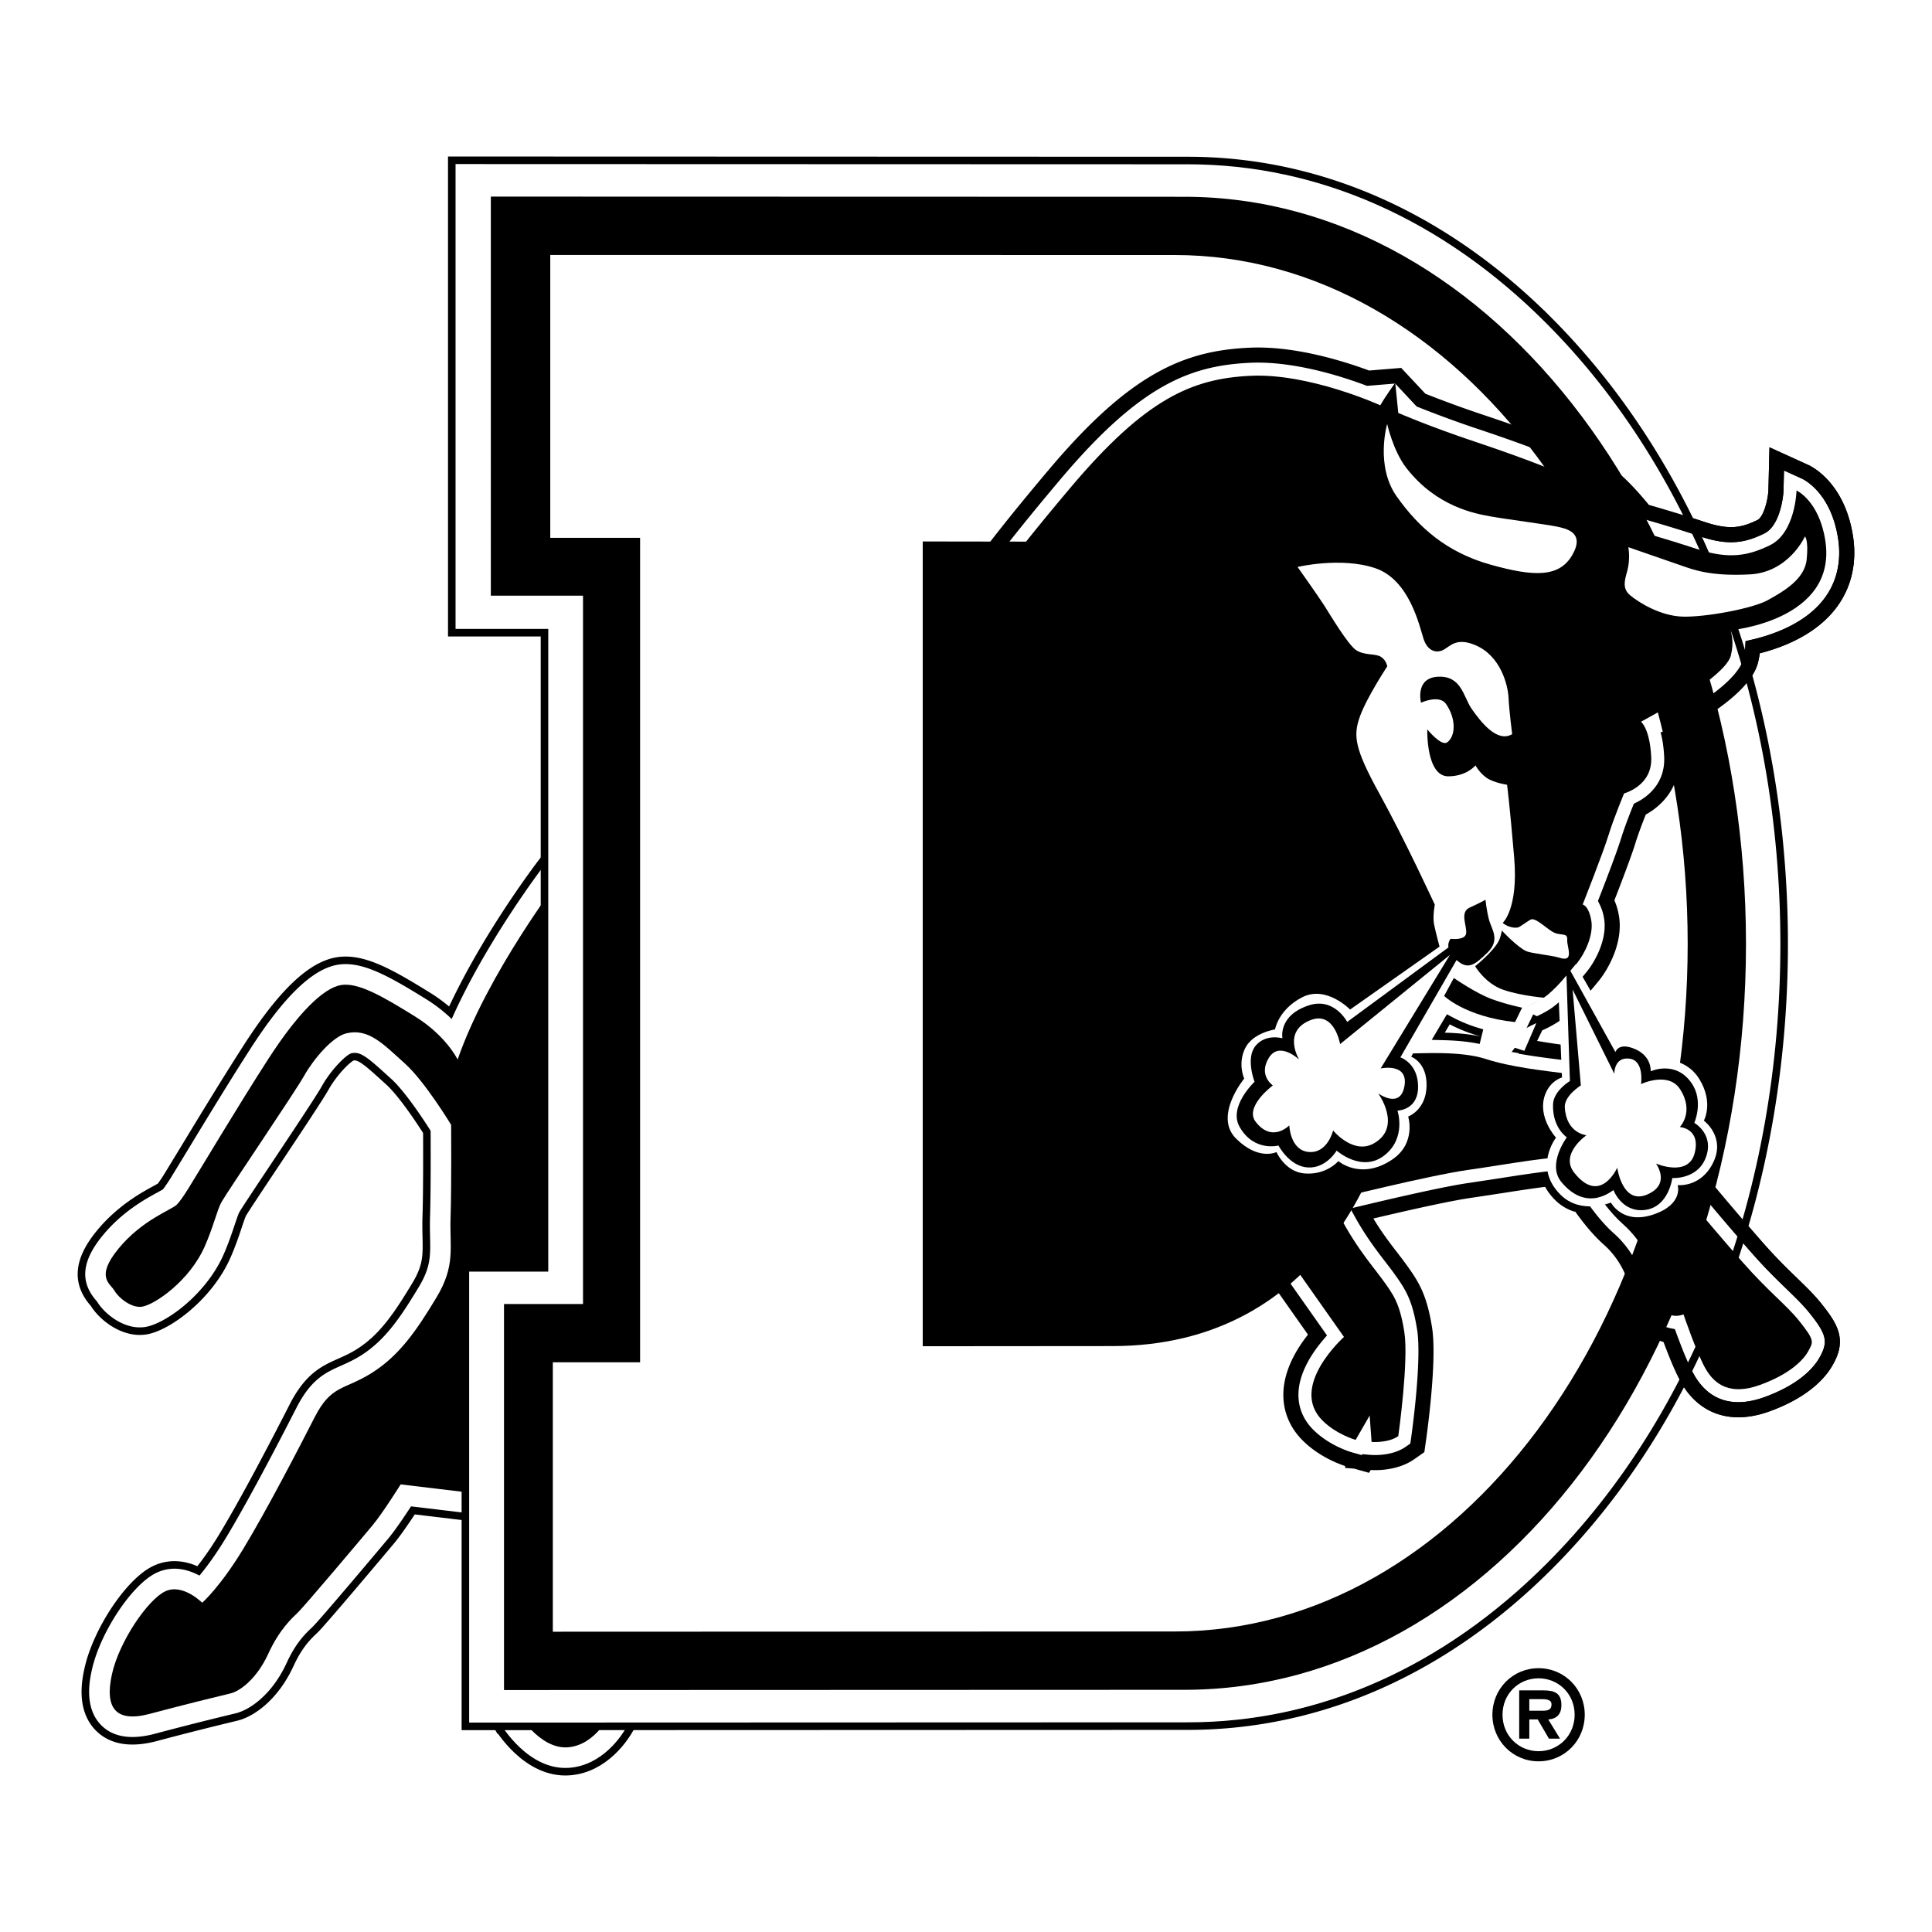 <svg xmlns="http://www.w3.org/2000/svg" width="2500" height="2500" viewBox="0 0 192.756 192.756"><path fill-rule="evenodd" clip-rule="evenodd" fill="#fff" d="M0 0h192.756v192.756H0V0z"/><path d="M51.576 170.754s2.198 3.779 5.065 3.576c2.868-.205 4.351-3.539 4.351-3.539l-9.416-.037z" fill-rule="evenodd" clip-rule="evenodd" fill="#9a5c1e"/><path d="M49.805 171.785c.291.498 2.957 4.877 6.982 4.59 3.231-.232 5.339-3.096 6.075-4.75l1.276-2.873L61 168.74l-9.416-.037-3.578-.014 1.799 3.096z" fill="none" stroke="#000" stroke-width="1.506" stroke-miterlimit="2.613"/><path d="M49.805 171.785c.291.498 2.957 4.877 6.982 4.59 3.231-.232 5.339-3.096 6.075-4.75l1.276-2.873L61 168.74l-9.416-.037-3.578-.014 1.799 3.096z" fill-rule="evenodd" clip-rule="evenodd" fill="#fff"/><path d="M51.576 170.754s2.198 3.779 5.065 3.576c2.868-.205 4.351-3.539 4.351-3.539l-9.416-.037z" fill-rule="evenodd" clip-rule="evenodd"/><path d="M54.297 86.335c-.267.349-5.798 7.619-9.23 15.329a15.647 15.647 0 0 0-2.611-2.016c-3.759-2.322-6.404-3.811-8.811-3.386-2.474.437-5.291 3.151-8.612 8.298-2.156 3.342-4.676 7.498-6.344 10.248l-1.432 2.35c-.358.604-.796 1.256-1.008 1.512-.119.07-.333.188-.516.287-1.235.674-3.535 1.928-5.49 4.311-2.078 2.531-2.288 4.588-.662 6.469l.101.119c.733 1.219 2.701 2.828 4.748 2.545 2.041-.283 6.125-3.242 7.878-7.236.489-1.115.827-2.127 1.099-2.939.165-.492.369-1.105.472-1.285.252-.445 1.886-2.898 3.328-5.062 2.563-3.85 4.417-6.645 4.927-7.553.906-1.611 2.386-3.072 2.908-3.238.836-.191 1.447.236 3.411 2.025l.581.527c1.28 1.152 3.061 3.799 3.93 5.178.008 1.586.023 6.102-.059 8.559-.025.75-.01 1.424.003 2.02.042 1.891.067 3.033-1.13 5.016-1.763 2.918-3.307 5.273-5.766 6.824-.737.463-1.354.736-1.95 1.002-1.551.688-3.017 1.338-4.487 4.217-2.889 5.656-5.318 10.137-7.023 12.957-1.058 1.75-1.986 2.984-2.652 3.783-1.125-.604-2.668-1.043-4.282-.283-2.438 1.148-5.635 5.959-6.456 9.713-.206.941-.833 3.809 1.011 5.57 1.19 1.137 2.977 1.398 5.31.773a332.166 332.166 0 0 1 7.994-2.021c1.457-.346 3.677-1.881 5.138-5.07.904-1.973 1.867-2.893 2.442-3.441l.109-.104c.831-.799 7.511-8.76 7.576-8.838.689-.828 1.625-2.223 2.265-3.205l6.859.82 2.292.275V130.08h7.81v-2.049l.004-40.446v-6.049l-3.675 4.799z" fill="none" stroke="#000" stroke-width="1.506" stroke-miterlimit="2.613"/><path d="M54.297 86.336c-.267.349-5.798 7.618-9.23 15.328a15.647 15.647 0 0 0-2.611-2.016c-3.759-2.322-6.404-3.811-8.811-3.386-2.474.437-5.291 3.151-8.612 8.298-2.156 3.342-4.676 7.498-6.344 10.248l-1.432 2.35c-.358.604-.796 1.256-1.008 1.512-.118.07-.333.188-.516.287-1.235.674-3.535 1.928-5.49 4.311-2.078 2.531-2.288 4.588-.662 6.469l.101.119c.733 1.219 2.701 2.828 4.748 2.545 2.041-.283 6.125-3.242 7.878-7.236.489-1.115.827-2.127 1.099-2.939.165-.492.369-1.105.472-1.285.252-.445 1.886-2.898 3.328-5.062 2.563-3.85 4.417-6.645 4.927-7.553.906-1.611 2.386-3.072 2.908-3.238.836-.191 1.447.236 3.411 2.025l.581.527c1.28 1.152 3.061 3.799 3.93 5.178.008 1.586.023 6.102-.059 8.559-.025.75-.01 1.424.003 2.02.042 1.891.067 3.033-1.13 5.016-1.763 2.918-3.307 5.273-5.765 6.824-.737.463-1.354.736-1.951 1.002-1.551.688-3.017 1.338-4.487 4.217-2.889 5.656-5.318 10.137-7.023 12.957-1.058 1.75-1.986 2.984-2.652 3.783-1.125-.604-2.668-1.043-4.282-.283-2.438 1.148-5.635 5.959-6.456 9.713-.206.941-.833 3.809 1.011 5.57 1.19 1.137 2.977 1.398 5.311.773a333.732 333.732 0 0 1 7.993-2.021c1.457-.346 3.677-1.881 5.138-5.07.904-1.973 1.867-2.893 2.442-3.441l.11-.104c.831-.799 7.51-8.76 7.576-8.838.689-.828 1.625-2.221 2.265-3.205l6.859.82 2.292.275V130.08h7.81v-2.049l.004-40.446v-6.049l-3.676 4.8z" fill-rule="evenodd" clip-rule="evenodd" fill="#fff"/><path d="M55.923 87.583s-7.285 9.519-10.265 18.128c0 0-1.148-2.385-4.278-4.316-3.13-1.934-5.638-3.42-7.379-3.113-1.741.309-4.258 2.76-7.247 7.393s-6.75 10.953-7.76 12.57c0 0-.847 1.434-1.359 1.945-.512.514-3.453 1.51-5.809 4.381-2.355 2.869-.817 3.482-.408 4.199.41.719 1.688 1.744 2.731 1.602 1.239-.174 4.753-2.545 6.284-6.033.867-1.973 1.244-3.672 1.667-4.414.648-1.139 7.327-10.965 8.249-12.604.922-1.641 2.823-3.906 4.224-4.23 2.194-.51 3.608 1.023 5.832 3.025 1.996 1.795 4.604 6.111 4.604 6.111s.046 6.141-.056 9.215c-.103 3.076.522 4.811-1.421 8.029s-3.661 5.754-6.427 7.498c-2.766 1.742-4.048 1.172-5.706 4.418-1.657 3.244-4.739 9.189-7.094 13.086-2.356 3.895-4.134 5.432-4.134 5.432s-1.939-1.959-3.681-1.139-4.61 5.014-5.327 8.295c-.717 3.279.312 4.857 3.792 3.926 3.48-.93 7.111-1.814 8.05-2.037.94-.223 2.62-1.469 3.747-3.928 1.126-2.461 2.365-3.564 2.996-4.172.631-.605 6.396-7.439 7.42-8.67s2.806-4.082 2.806-4.082l8.135.975V128.03h7.811l.003-40.447z" fill-rule="evenodd" clip-rule="evenodd"/><path d="M178.785 128.072c-.967-.934-2.062-1.992-3.434-3.549-3.26-3.705-11.041-12.896-12.924-16.084-1.105-1.873-3.168-3.016-6.131-3.393l-.639-.08c-1.881-.234-4.721-.59-6.805-1.266-.15-.049-.311-.084-.467-.127.77.184 1.613.338 2.549.439l1.434.154.631-1.299.314-.648a11.005 11.005 0 0 0 1.805-.951c1.244-.816 2.695-2.514 3.818-3.898.883-1.09 2.262-3.562 1.834-5.925a5.593 5.593 0 0 0-.52-1.593c.641-1.644 1.781-4.61 2.188-5.929.324-1.055.834-2.37 1.164-3.191 1.516-.754 3.32-2.412 3.184-5.279-.051-1.058-.195-1.908-.387-2.59a114.48 114.48 0 0 0 2.635-1.505c2.305-1.389 5.152-3.465 5.639-5.472.121-.498.18-.93.203-1.314 2.172-.493 5.594-1.651 7.646-4.283 1.443-1.848 1.998-4.158 1.607-6.682-.762-4.915-3.711-6.389-4.045-6.541l-2.82-1.283-.076 3.099c-.029.931-.451 3.161-1.506 3.672-1.775.859-3.164 1.133-5.836.243-2.17-.724-4.629-1.44-5.775-1.768-.885-1.102-2.762-3.3-4.287-4.146-2.859-1.584-8.088-3.461-11.971-4.758a112.072 112.072 0 0 1-6.039-2.208l-2.277-2.431-3.002.246c-2.643-.988-7.457-2.492-11.809-2.29-6.213.289-11.389 2.328-19.461 11.894-7.439 8.816-8.795 11.311-8.926 11.565l-.223.439v.493l-.002 68.567v2.049h2.049l14.604-.002c5.191 0 9.744-1.535 13.57-4.562l5.146 7.305c-1.131 1.328-2.588 3.477-2.648 5.822-.043 1.586.555 3.035 1.727 4.193 1.717 1.699 3.928 2.357 4.176 2.426l.223.062.004.064.316.025.988.279.107-.186.332.029c.396.033 2.457.146 4.012-.941l.729-.512.125-.883.016-.107c.109-.793 1.076-7.834.58-10.92-.508-3.17-1.254-4.312-2.523-6.057-.254-.35-.504-.672-.768-1.016-.846-1.096-1.924-2.496-2.977-4.393 3.123-.748 8.375-1.969 10.873-2.32l3.025-.459c1.959-.307 4.803-.75 5.967-.779.27.35.666.93.975 1.387 1.018 1.494 2.283 3.355 3.801 4.701 1.998 1.771 2.607 3.881 2.748 4.484.01.055.035.24.053.379.154 1.166.443 3.336 2.125 4.367.285.176.66.34 1.113.428.5 1.369 1.264 3.328 1.891 4.389 1.664 2.818 4.461 3.686 7.877 2.443 3.875-1.41 5.369-3.328 5.918-4.344l.061-.113c1.076-1.971.416-3.15-1.234-5.197-.66-.812-1.407-1.533-2.27-2.369m0 0c-.967-.934-2.062-1.992-3.434-3.549-3.26-3.705-11.041-12.896-12.924-16.084-1.105-1.873-3.168-3.016-6.131-3.393l-.639-.08c-1.881-.234-4.721-.59-6.805-1.266-.15-.049-.311-.084-.467-.127.77.184 1.613.338 2.549.439l1.434.154.631-1.299.314-.648a11.005 11.005 0 0 0 1.805-.951c1.244-.816 2.695-2.514 3.818-3.898.883-1.09 2.262-3.562 1.834-5.925a5.593 5.593 0 0 0-.52-1.593c.641-1.644 1.781-4.61 2.188-5.929.324-1.055.834-2.37 1.164-3.191 1.516-.754 3.32-2.412 3.184-5.279-.051-1.058-.195-1.908-.387-2.59a114.48 114.48 0 0 0 2.635-1.505c2.305-1.389 5.152-3.465 5.639-5.472.121-.498.18-.93.203-1.314 2.172-.493 5.594-1.651 7.646-4.283 1.443-1.848 1.998-4.158 1.607-6.682-.762-4.915-3.711-6.389-4.045-6.541l-2.82-1.283-.076 3.099c-.029.931-.451 3.161-1.506 3.672-1.775.859-3.164 1.133-5.836.243-2.17-.724-4.629-1.44-5.775-1.768-.885-1.102-2.762-3.3-4.287-4.146-2.859-1.584-8.088-3.461-11.971-4.758a112.072 112.072 0 0 1-6.039-2.208l-2.277-2.431-3.002.246c-2.643-.988-7.457-2.492-11.809-2.29-6.213.289-11.389 2.328-19.461 11.894-7.439 8.816-8.795 11.311-8.926 11.565l-.223.439v.493l-.002 68.567v2.049h2.049l14.604-.002c5.191 0 9.744-1.535 13.57-4.562l5.146 7.305c-1.131 1.328-2.588 3.477-2.648 5.822-.043 1.586.555 3.035 1.727 4.193 1.717 1.699 3.928 2.357 4.176 2.426l.223.062.004.064.316.025.988.279.107-.186.332.029c.396.033 2.457.146 4.012-.941l.729-.512.125-.883.016-.107c.109-.793 1.076-7.834.58-10.92-.508-3.17-1.254-4.312-2.523-6.057-.254-.35-.504-.672-.768-1.016-.846-1.096-1.924-2.496-2.977-4.393 3.123-.748 8.375-1.969 10.873-2.32l3.025-.459c1.959-.307 4.803-.75 5.967-.779.27.35.666.93.975 1.387 1.018 1.494 2.283 3.355 3.801 4.701 1.998 1.771 2.607 3.881 2.748 4.484.01.055.035.24.053.379.154 1.166.443 3.336 2.125 4.367.285.176.66.34 1.113.428.5 1.369 1.264 3.328 1.891 4.389 1.664 2.818 4.461 3.686 7.877 2.443 3.875-1.41 5.369-3.328 5.918-4.344l.061-.113c1.076-1.971.416-3.15-1.234-5.197-.66-.812-1.407-1.533-2.27-2.369m-34.639-25.043l.494-.832c.801.426 1.844.867 3.146 1.225-1.182-.256-2.454-.36-3.64-.393zm10.102-70.803c-10.35-10.359-22.709-15.835-35.74-15.835l-71.828-.023h-1.229V62.748H54.7v64.123h-7.892v44.992h1.23l70.484-.025c13.061 0 25.438-5.479 35.791-15.842 14.818-14.83 23.316-37.361 23.316-61.815 0-24.503-8.522-47.084-23.381-61.955z" fill="none" stroke="#000" stroke-width="1.506" stroke-miterlimit="2.613"/><path d="M154.248 32.226c-10.35-10.359-22.709-15.835-35.74-15.835l-71.828-.023h-1.229V62.748H54.7v64.123h-7.892v44.992h1.23l70.484-.025c13.061 0 25.438-5.479 35.791-15.842 14.818-14.83 23.316-37.361 23.316-61.815 0-24.502-8.522-47.084-23.381-61.955z" fill-rule="evenodd" clip-rule="evenodd" fill="#fff"/><path d="M50.285 168.617v-38.516h7.883V59.433h-9.197V19.615l69.205.018c30.926 0 56.021 33.463 56.021 74.546 0 41.083-25.082 74.413-56.008 74.413l-67.904.025z" fill-rule="evenodd" clip-rule="evenodd"/><path d="M55.156 162.797v-26.879h8.706V53.656H54.9V25.437l62.291.006c28.258 0 51.189 30.859 51.189 68.732s-22.918 68.599-51.178 68.599l-62.046.023zm55.838-28.498c20.357 0 30.107-17.975 30.107-40.125s-9.77-40.124-30.129-40.124l-18.911-.028v80.292l18.933-.015z" fill-rule="evenodd" clip-rule="evenodd" fill="#fff"/><path d="M178.785 128.072c-.967-.934-2.062-1.992-3.434-3.549-3.26-3.705-11.041-12.896-12.924-16.084-1.105-1.873-3.168-3.016-6.131-3.393l-.639-.08c-.941-.119-2.121-.266-3.326-.467l.037-.332.631-1.299.314-.648a11.005 11.005 0 0 0 1.805-.951c1.244-.816 2.695-2.514 3.818-3.898.883-1.09 2.262-3.562 1.834-5.925a5.593 5.593 0 0 0-.52-1.593c.641-1.644 1.781-4.61 2.188-5.929.324-1.055.834-2.37 1.164-3.191 1.516-.754 3.32-2.412 3.184-5.279-.051-1.058-.195-1.908-.387-2.59a114.48 114.48 0 0 0 2.635-1.505c2.305-1.389 5.152-3.465 5.639-5.472.121-.498.18-.93.203-1.314 2.172-.493 5.594-1.651 7.646-4.283 1.443-1.848 1.998-4.158 1.607-6.682-.762-4.915-3.711-6.389-4.045-6.541l-2.82-1.283-.076 3.099c-.029.931-.451 3.161-1.506 3.672-1.775.859-3.164 1.133-5.836.243-2.17-.724-4.629-1.44-5.775-1.768-.885-1.102-2.762-3.3-4.287-4.146-2.859-1.584-8.088-3.461-11.971-4.758a112.072 112.072 0 0 1-6.039-2.208l-2.277-2.431-3.002.246c-2.643-.988-7.457-2.492-11.809-2.29-6.213.289-11.389 2.328-19.461 11.894-7.439 8.816-8.795 11.311-8.926 11.565l-.223.439v.493l-.002 68.566v2.049h2.049l14.604-.002c5.191 0 9.744-1.535 13.57-4.562l5.146 7.305c-1.131 1.328-2.588 3.477-2.648 5.822-.043 1.586.555 3.035 1.727 4.193 1.717 1.699 3.928 2.357 4.176 2.426l.223.062.004.064.316.025.988.279.107-.186.332.029c.396.033 2.457.146 4.012-.941l.729-.512.125-.883.016-.107c.109-.793 1.076-7.834.58-10.92-.508-3.17-1.254-4.312-2.523-6.057-.254-.35-.504-.672-.768-1.016-.846-1.096-1.924-2.496-2.977-4.393 3.123-.748 8.375-1.969 10.873-2.32l3.025-.459c1.959-.307 4.803-.75 5.967-.779.27.35.666.93.975 1.387 1.018 1.494 2.283 3.355 3.801 4.701 1.998 1.771 2.607 3.881 2.748 4.484.01.055.035.24.053.379.154 1.166.443 3.336 2.125 4.367.285.176.66.34 1.113.428.5 1.369 1.264 3.328 1.891 4.389 1.664 2.818 4.461 3.686 7.877 2.443 3.875-1.41 5.369-3.328 5.918-4.344l.061-.113c1.076-1.971.416-3.15-1.234-5.197-.66-.812-1.407-1.533-2.27-2.369m0 0c-.967-.934-2.062-1.992-3.434-3.549-3.26-3.705-11.041-12.896-12.924-16.084-1.105-1.873-3.168-3.016-6.131-3.393l-.639-.08c-.941-.119-2.121-.266-3.326-.467l.037-.332.631-1.299.314-.648a11.005 11.005 0 0 0 1.805-.951c1.244-.816 2.695-2.514 3.818-3.898.883-1.09 2.262-3.562 1.834-5.925a5.593 5.593 0 0 0-.52-1.593c.641-1.644 1.781-4.61 2.188-5.929.324-1.055.834-2.37 1.164-3.191 1.516-.754 3.32-2.412 3.184-5.279-.051-1.058-.195-1.908-.387-2.59a114.48 114.48 0 0 0 2.635-1.505c2.305-1.389 5.152-3.465 5.639-5.472.121-.498.18-.93.203-1.314 2.172-.493 5.594-1.651 7.646-4.283 1.443-1.848 1.998-4.158 1.607-6.682-.762-4.915-3.711-6.389-4.045-6.541l-2.82-1.283-.076 3.099c-.029.931-.451 3.161-1.506 3.672-1.775.859-3.164 1.133-5.836.243-2.17-.724-4.629-1.44-5.775-1.768-.885-1.102-2.762-3.3-4.287-4.146-2.859-1.584-8.088-3.461-11.971-4.758a112.072 112.072 0 0 1-6.039-2.208l-2.277-2.431-3.002.246c-2.643-.988-7.457-2.492-11.809-2.29-6.213.289-11.389 2.328-19.461 11.894-7.439 8.816-8.795 11.311-8.926 11.565l-.223.439v.493l-.002 68.566v2.049h2.049l14.604-.002c5.191 0 9.744-1.535 13.57-4.562l5.146 7.305c-1.131 1.328-2.588 3.477-2.648 5.822-.043 1.586.555 3.035 1.727 4.193 1.717 1.699 3.928 2.357 4.176 2.426l.223.062.004.064.316.025.988.279.107-.186.332.029c.396.033 2.457.146 4.012-.941l.729-.512.125-.883.016-.107c.109-.793 1.076-7.834.58-10.92-.508-3.17-1.254-4.312-2.523-6.057-.254-.35-.504-.672-.768-1.016-.846-1.096-1.924-2.496-2.977-4.393 3.123-.748 8.375-1.969 10.873-2.32l3.025-.459c1.959-.307 4.803-.75 5.967-.779.27.35.666.93.975 1.387 1.018 1.494 2.283 3.355 3.801 4.701 1.998 1.771 2.607 3.881 2.748 4.484.01.055.035.24.053.379.154 1.166.443 3.336 2.125 4.367.285.176.66.34 1.113.428.5 1.369 1.264 3.328 1.891 4.389 1.664 2.818 4.461 3.686 7.877 2.443 3.875-1.41 5.369-3.328 5.918-4.344l.061-.113c1.076-1.971.416-3.15-1.234-5.197-.66-.812-1.407-1.533-2.27-2.369m0 0c-.967-.934-2.062-1.992-3.434-3.549-3.26-3.705-11.041-12.896-12.924-16.084-1.105-1.873-3.168-3.016-6.131-3.393l-.639-.08c-.941-.119-2.121-.266-3.326-.467l.037-.332.631-1.299.314-.648a11.005 11.005 0 0 0 1.805-.951c1.244-.816 2.695-2.514 3.818-3.898.883-1.09 2.262-3.562 1.834-5.925a5.593 5.593 0 0 0-.52-1.593c.641-1.644 1.781-4.61 2.188-5.929.324-1.055.834-2.37 1.164-3.191 1.516-.754 3.32-2.412 3.184-5.279-.051-1.058-.195-1.908-.387-2.59a114.48 114.48 0 0 0 2.635-1.505c2.305-1.389 5.152-3.465 5.639-5.472.121-.498.18-.93.203-1.314 2.172-.493 5.594-1.651 7.646-4.283 1.443-1.848 1.998-4.158 1.607-6.682-.762-4.915-3.711-6.389-4.045-6.541l-2.82-1.283-.076 3.099c-.029.931-.451 3.161-1.506 3.672-1.775.859-3.164 1.133-5.836.243-2.17-.724-4.629-1.44-5.775-1.768-.885-1.102-2.762-3.3-4.287-4.146-2.859-1.584-8.088-3.461-11.971-4.758a112.072 112.072 0 0 1-6.039-2.208l-2.277-2.431-3.002.246c-2.643-.988-7.457-2.492-11.809-2.29-6.213.289-11.389 2.328-19.461 11.894-7.439 8.816-8.795 11.311-8.926 11.565l-.223.439v.493l-.002 68.566v2.049h2.049l14.604-.002c5.191 0 9.744-1.535 13.57-4.562l5.146 7.305c-1.131 1.328-2.588 3.477-2.648 5.822-.043 1.586.555 3.035 1.727 4.193 1.717 1.699 3.928 2.357 4.176 2.426l.223.062.004.064.316.025.988.279.107-.186.332.029c.396.033 2.457.146 4.012-.941l.729-.512.125-.883.016-.107c.109-.793 1.076-7.834.58-10.92-.508-3.17-1.254-4.312-2.523-6.057-.254-.35-.504-.672-.768-1.016-.846-1.096-1.924-2.496-2.977-4.393 3.123-.748 8.375-1.969 10.873-2.32l3.025-.459c1.959-.307 4.803-.75 5.967-.779.27.35.666.93.975 1.387 1.018 1.494 2.283 3.355 3.801 4.701 1.998 1.771 2.607 3.881 2.748 4.484.01.055.035.24.053.379.154 1.166.443 3.336 2.125 4.367.285.176.66.34 1.113.428.5 1.369 1.264 3.328 1.891 4.389 1.664 2.818 4.461 3.686 7.877 2.443 3.875-1.41 5.369-3.328 5.918-4.344l.061-.113c1.076-1.971.416-3.15-1.234-5.197-.66-.812-1.407-1.533-2.27-2.369m0 0c-.967-.934-2.062-1.992-3.434-3.549-3.26-3.705-11.041-12.896-12.924-16.084-1.105-1.873-3.168-3.016-6.131-3.393l-.639-.08c-.941-.119-2.277-.344-3.482-.547l.193-.252.631-1.299.314-.648a11.005 11.005 0 0 0 1.805-.951c1.244-.816 2.695-2.514 3.818-3.898.883-1.09 2.262-3.562 1.834-5.925a5.593 5.593 0 0 0-.52-1.593c.641-1.644 1.781-4.61 2.188-5.929.324-1.055.834-2.37 1.164-3.191 1.516-.754 3.32-2.412 3.184-5.279-.051-1.058-.195-1.908-.387-2.59a114.48 114.48 0 0 0 2.635-1.505c2.305-1.389 5.152-3.465 5.639-5.472.121-.498.18-.93.203-1.314 2.172-.493 5.594-1.651 7.646-4.283 1.443-1.848 1.998-4.158 1.607-6.682-.762-4.915-3.711-6.389-4.045-6.541l-2.82-1.283-.076 3.099c-.029.931-.451 3.161-1.506 3.672-1.775.859-3.164 1.133-5.836.243-2.17-.724-4.629-1.44-5.775-1.768-.885-1.102-2.762-3.3-4.287-4.146-2.859-1.584-8.088-3.461-11.971-4.758a112.072 112.072 0 0 1-6.039-2.208l-2.277-2.431-3.002.246c-2.643-.988-7.457-2.492-11.809-2.29-6.213.289-11.389 2.328-19.461 11.894-7.439 8.816-8.795 11.311-8.926 11.565l-.223.439v.493l-.002 68.566v2.049h2.049l14.604-.002c5.191 0 9.744-1.535 13.57-4.562l5.146 7.305c-1.131 1.328-2.588 3.477-2.648 5.822-.043 1.586.555 3.035 1.727 4.193 1.717 1.699 3.928 2.357 4.176 2.426l.223.062.004.064.316.025.988.279.107-.186.332.029c.396.033 2.457.146 4.012-.941l.729-.512.125-.883.016-.107c.109-.793 1.076-7.834.58-10.92-.508-3.17-1.254-4.312-2.523-6.057-.254-.35-.504-.672-.768-1.016-.846-1.096-1.924-2.496-2.977-4.393 3.123-.748 8.375-1.969 10.873-2.32l3.025-.459c1.959-.307 4.803-.75 5.967-.779.27.35.666.93.975 1.387 1.018 1.494 2.283 3.355 3.801 4.701 1.998 1.771 2.607 3.881 2.748 4.484.01.055.035.24.053.379.154 1.166.443 3.336 2.125 4.367.285.176.66.34 1.113.428.5 1.369 1.264 3.328 1.891 4.389 1.664 2.818 4.461 3.686 7.877 2.443 3.875-1.41 5.369-3.328 5.918-4.344l.061-.113c1.076-1.971.416-3.15-1.234-5.197-.66-.812-1.407-1.533-2.27-2.369m-34.639-25.043l.494-.832c.801.426 1.844.867 3.146 1.225-1.182-.256-2.454-.36-3.64-.393z" fill="none" stroke="#000" stroke-width="1.506" stroke-miterlimit="2.613"/><path d="M178.785 128.072c-.967-.934-2.062-1.992-3.434-3.549-3.26-3.705-11.041-12.896-12.922-16.084-1.107-1.873-3.17-3.016-6.133-3.393l-.639-.08c-1.881-.234-4.721-.59-6.805-1.266-.15-.049-.311-.084-.467-.127.77.184 1.613.338 2.549.439l1.434.154.631-1.299.314-.648a11.005 11.005 0 0 0 1.805-.951c1.244-.816 2.695-2.514 3.818-3.898.883-1.09 2.262-3.562 1.834-5.925a5.593 5.593 0 0 0-.52-1.593c.641-1.644 1.781-4.609 2.188-5.928.324-1.056.834-2.37 1.164-3.192 1.516-.754 3.32-2.412 3.184-5.279-.051-1.058-.195-1.908-.387-2.59.938-.523 2.029-1.14 2.635-1.505 2.305-1.389 5.152-3.465 5.639-5.472.121-.498.18-.93.203-1.314 2.174-.493 5.594-1.651 7.646-4.283 1.443-1.848 1.998-4.158 1.607-6.682-.762-4.915-3.711-6.389-4.045-6.541l-2.82-1.283-.076 3.099c-.029.931-.451 3.161-1.506 3.672-1.775.859-3.164 1.133-5.836.243-2.17-.724-4.629-1.44-5.775-1.768-.885-1.101-2.762-3.3-4.287-4.146-2.859-1.584-8.088-3.461-11.971-4.758a112.072 112.072 0 0 1-6.039-2.208l-2.277-2.431-3 .246c-2.645-.988-7.459-2.492-11.811-2.289-6.213.289-11.389 2.328-19.461 11.894-7.439 8.816-8.795 11.311-8.926 11.565l-.223.439v.493l-.002 68.566v2.049h2.049l14.604-.002c5.191 0 9.744-1.535 13.57-4.562l5.146 7.305c-1.131 1.328-2.588 3.477-2.648 5.822-.043 1.586.555 3.035 1.727 4.193 1.717 1.699 3.928 2.357 4.176 2.426l.223.062.004.064.316.025.988.279.107-.186.332.029c.396.033 2.457.146 4.012-.941l.729-.512.125-.883.016-.107c.109-.793 1.076-7.834.58-10.92-.508-3.17-1.254-4.312-2.523-6.057-.254-.35-.504-.672-.768-1.016-.846-1.096-1.924-2.496-2.977-4.393 3.123-.748 8.375-1.969 10.873-2.32l3.025-.459c1.961-.305 4.803-.75 5.967-.779.27.35.666.93.977 1.387 1.016 1.494 2.281 3.355 3.799 4.701 1.998 1.771 2.607 3.881 2.748 4.484.01.055.035.24.053.379.156 1.166.443 3.336 2.125 4.367.285.176.66.34 1.113.428.5 1.369 1.264 3.328 1.891 4.389 1.664 2.818 4.461 3.686 7.877 2.443 3.875-1.41 5.369-3.328 5.918-4.344l.061-.113c1.076-1.971.416-3.15-1.234-5.197-.66-.812-1.407-1.533-2.27-2.369zm0 0c-.967-.934-2.062-1.992-3.434-3.549-3.26-3.705-11.041-12.896-12.922-16.084-1.107-1.873-3.17-3.016-6.133-3.393l-.639-.08c-1.881-.234-4.721-.59-6.805-1.266-.15-.049-.311-.084-.467-.127.77.184 1.613.338 2.549.439l1.434.154.631-1.299.314-.648a11.005 11.005 0 0 0 1.805-.951c1.244-.816 2.695-2.514 3.818-3.898.883-1.09 2.262-3.562 1.834-5.925a5.593 5.593 0 0 0-.52-1.593c.641-1.644 1.781-4.609 2.188-5.928.324-1.056.834-2.37 1.164-3.192 1.516-.754 3.32-2.412 3.184-5.279-.051-1.058-.195-1.908-.387-2.59.938-.523 2.029-1.14 2.635-1.505 2.305-1.389 5.152-3.465 5.639-5.472.121-.498.18-.93.203-1.314 2.174-.493 5.594-1.651 7.646-4.283 1.443-1.848 1.998-4.158 1.607-6.682-.762-4.915-3.711-6.389-4.045-6.541l-2.82-1.283-.076 3.099c-.029.931-.451 3.161-1.506 3.672-1.775.859-3.164 1.133-5.836.243-2.17-.724-4.629-1.44-5.775-1.768-.885-1.101-2.762-3.3-4.287-4.146-2.859-1.584-8.088-3.461-11.971-4.758a112.072 112.072 0 0 1-6.039-2.208l-2.277-2.431-3 .246c-2.645-.988-7.459-2.492-11.811-2.289-6.213.289-11.389 2.328-19.461 11.894-7.439 8.816-8.795 11.311-8.926 11.565l-.223.439v.493l-.002 68.566v2.049h2.049l14.604-.002c5.191 0 9.744-1.535 13.57-4.562l5.146 7.305c-1.131 1.328-2.588 3.477-2.648 5.822-.043 1.586.555 3.035 1.727 4.193 1.717 1.699 3.928 2.357 4.176 2.426l.223.062.004.064.316.025.988.279.107-.186.332.029c.396.033 2.457.146 4.012-.941l.729-.512.125-.883.016-.107c.109-.793 1.076-7.834.58-10.92-.508-3.17-1.254-4.312-2.523-6.057-.254-.35-.504-.672-.768-1.016-.846-1.096-1.924-2.496-2.977-4.393 3.123-.748 8.375-1.969 10.873-2.32l3.025-.459c1.961-.305 4.803-.75 5.967-.779.27.35.666.93.977 1.387 1.016 1.494 2.281 3.355 3.799 4.701 1.998 1.771 2.607 3.881 2.748 4.484.01.055.035.24.053.379.156 1.166.443 3.336 2.125 4.367.285.176.66.34 1.113.428.5 1.369 1.264 3.328 1.891 4.389 1.664 2.818 4.461 3.686 7.877 2.443 3.875-1.41 5.369-3.328 5.918-4.344l.061-.113c1.076-1.971.416-3.15-1.234-5.197-.66-.812-1.407-1.533-2.27-2.369zm0 0c-.967-.934-2.062-1.992-3.434-3.549-3.26-3.705-11.041-12.896-12.922-16.084-1.107-1.873-3.17-3.016-6.133-3.393l-.639-.08c-1.881-.234-4.721-.59-6.805-1.266-.15-.049-.311-.084-.467-.127.77.184 1.613.338 2.549.439l1.434.154.631-1.299.314-.648a11.005 11.005 0 0 0 1.805-.951c1.244-.816 2.695-2.514 3.818-3.898.883-1.09 2.262-3.562 1.834-5.925a5.593 5.593 0 0 0-.52-1.593c.641-1.644 1.781-4.609 2.188-5.928.324-1.056.834-2.37 1.164-3.192 1.516-.754 3.32-2.412 3.184-5.279-.051-1.058-.195-1.908-.387-2.59.938-.523 2.029-1.14 2.635-1.505 2.305-1.389 5.152-3.465 5.639-5.472.121-.498.18-.93.203-1.314 2.174-.493 5.594-1.651 7.646-4.283 1.443-1.848 1.998-4.158 1.607-6.682-.762-4.915-3.711-6.389-4.045-6.541l-2.82-1.283-.076 3.099c-.029.931-.451 3.161-1.506 3.672-1.775.859-3.164 1.133-5.836.243-2.17-.724-4.629-1.44-5.775-1.768-.885-1.101-2.762-3.3-4.287-4.146-2.859-1.584-8.088-3.461-11.971-4.758a112.072 112.072 0 0 1-6.039-2.208l-2.277-2.431-3 .246c-2.645-.988-7.459-2.492-11.811-2.289-6.213.289-11.389 2.328-19.461 11.894-7.439 8.816-8.795 11.311-8.926 11.565l-.223.439v.493l-.002 68.566v2.049h2.049l14.604-.002c5.191 0 9.744-1.535 13.57-4.562l5.146 7.305c-1.131 1.328-2.588 3.477-2.648 5.822-.043 1.586.555 3.035 1.727 4.193 1.717 1.699 3.928 2.357 4.176 2.426l.223.062.004.064.316.025.988.279.107-.186.332.029c.396.033 2.457.146 4.012-.941l.729-.512.125-.883.016-.107c.109-.793 1.076-7.834.58-10.92-.508-3.17-1.254-4.312-2.523-6.057-.254-.35-.504-.672-.768-1.016-.846-1.096-1.924-2.496-2.977-4.393 3.123-.748 8.375-1.969 10.873-2.32l3.025-.459c1.961-.305 4.803-.75 5.967-.779.27.35.666.93.977 1.387 1.016 1.494 2.281 3.355 3.799 4.701 1.998 1.771 2.607 3.881 2.748 4.484.01.055.035.24.053.379.156 1.166.443 3.336 2.125 4.367.285.176.66.34 1.113.428.5 1.369 1.264 3.328 1.891 4.389 1.664 2.818 4.461 3.686 7.877 2.443 3.875-1.41 5.369-3.328 5.918-4.344l.061-.113c1.076-1.971.416-3.15-1.234-5.197-.66-.812-1.407-1.533-2.27-2.369zm0 0c-.967-.934-2.062-1.992-3.434-3.549-3.26-3.705-11.041-12.896-12.922-16.084-1.107-1.873-3.17-3.016-6.133-3.393l-.639-.08c-1.881-.234-4.721-.59-6.805-1.266-.15-.049-.311-.084-.467-.127.77.184 1.613.338 2.549.439l1.434.154.631-1.299.314-.648a11.005 11.005 0 0 0 1.805-.951c1.244-.816 2.695-2.514 3.818-3.898.883-1.09 2.262-3.562 1.834-5.925a5.593 5.593 0 0 0-.52-1.593c.641-1.644 1.781-4.609 2.188-5.928.324-1.056.834-2.37 1.164-3.192 1.516-.754 3.32-2.412 3.184-5.279-.051-1.058-.195-1.908-.387-2.59.938-.523 2.029-1.14 2.635-1.505 2.305-1.389 5.152-3.465 5.639-5.472.121-.498.18-.93.203-1.314 2.174-.493 5.594-1.651 7.646-4.283 1.443-1.848 1.998-4.158 1.607-6.682-.762-4.915-3.711-6.389-4.045-6.541l-2.82-1.283-.076 3.099c-.029.931-.451 3.161-1.506 3.672-1.775.859-3.164 1.133-5.836.243-2.17-.724-4.629-1.44-5.775-1.768-.885-1.101-2.762-3.3-4.287-4.146-2.859-1.584-8.088-3.461-11.971-4.758a112.072 112.072 0 0 1-6.039-2.208l-2.277-2.431-3 .246c-2.645-.988-7.459-2.492-11.811-2.289-6.213.289-11.389 2.328-19.461 11.894-7.439 8.816-8.795 11.311-8.926 11.565l-.223.439v.493l-.002 68.566v2.049h2.049l14.604-.002c5.191 0 9.744-1.535 13.57-4.562l5.146 7.305c-1.131 1.328-2.588 3.477-2.648 5.822-.043 1.586.555 3.035 1.727 4.193 1.717 1.699 3.928 2.357 4.176 2.426l.223.062.004.064.316.025.988.279.107-.186.332.029c.396.033 2.457.146 4.012-.941l.729-.512.125-.883.016-.107c.109-.793 1.076-7.834.58-10.92-.508-3.17-1.254-4.312-2.523-6.057-.254-.35-.504-.672-.768-1.016-.846-1.096-1.924-2.496-2.977-4.393 3.123-.748 8.375-1.969 10.873-2.32l3.025-.459c1.961-.305 4.803-.75 5.967-.779.27.35.666.93.977 1.387 1.016 1.494 2.281 3.355 3.799 4.701 1.998 1.771 2.607 3.881 2.748 4.484.01.055.035.24.053.379.156 1.166.443 3.336 2.125 4.367.285.176.66.34 1.113.428.5 1.369 1.264 3.328 1.891 4.389 1.664 2.818 4.461 3.686 7.877 2.443 3.875-1.41 5.369-3.328 5.918-4.344l.061-.113c1.076-1.971.416-3.15-1.234-5.197-.66-.812-1.407-1.533-2.27-2.369zm-34.639-25.043l.494-.832c.801.426 1.844.867 3.146 1.225-1.182-.256-2.454-.36-3.64-.393z" fill-rule="evenodd" clip-rule="evenodd" fill="#fff"/><path d="M98.123 128.4l14.604-.002c5.727 0 10.352-2.055 13.934-5.557l7.428 10.547s-5.564 4.959-2.127 8.357c1.391 1.377 3.291 1.912 3.291 1.912l1.398-2.428.191 2.633s1.639.139 2.662-.578l.016-.107s1.047-7.438.586-10.309-1.082-3.703-2.191-5.225c-1.107-1.521-3.24-3.9-5.027-7.951 0 0 9.75-2.428 13.561-2.967 3.812-.537 9.301-1.572 10.189-1.162s2.834 4.391 5.225 6.51c2.391 2.117 3.18 4.668 3.385 5.557.203.889.189 4.4 2.717 3.51 0 0 1.344 3.967 2.232 5.471.887 1.504 2.408 2.652 5.412 1.559 3.004-1.092 4.336-2.5 4.814-3.387.479-.891.684-1.01-.963-3.051-1.244-1.543-2.982-2.83-5.645-5.854-2.662-3.025-11.049-12.842-13.148-16.396-.889-1.504-2.691-2.154-4.629-2.402s-5.289-.607-7.814-1.428c-2.527-.82-6.404-.543-7.701-.543l3.467-5.822s2.115 2.143 7.168 2.688l.676-1.396s1.064-.301 2.162-1.021c1.1-.721 2.633-2.59 3.354-3.479.723-.889 1.68-2.763 1.408-4.266-.273-1.503-.857-1.566-.857-1.566s2.037-5.147 2.582-6.924c.547-1.777 1.557-4.17 1.557-4.17s2.84-.73 2.703-3.6c-.137-2.871-1.02-3.545-1.02-3.545s3.102-1.707 4.258-2.404 4.371-2.828 4.705-4.199c.332-1.372.059-2.014 0-2.528 0 0 10.66-.969 9.424-8.953-.615-3.964-2.869-4.989-2.869-4.989s-.104 4.228-2.662 5.467c-2.117 1.025-4.037 1.456-7.375.342-2.869-.957-6.328-1.921-6.328-1.921s-2.496-3.266-4.08-4.144c-2.41-1.336-7.021-3.069-11.627-4.607s-7.662-2.873-7.662-2.873-.17-1.646-.305-3.012c0 0-1.061 1.479-1.49 2.251 0 0-7.053-3.219-12.926-2.945s-10.49 2.28-17.992 11.169-8.664 11.174-8.664 11.174l-.007 68.564z" fill-rule="evenodd" clip-rule="evenodd"/><path d="M162.461 54.593s.217 1.169-.104 2.349c-.256.937-.535 1.768.283 2.451.82.683 2.975 2.059 5.229 2.127 2.252.069 6.957-.79 8.498-1.642 1.537-.853 3.678-2.063 3.883-4.046.205-1.981-.168-2.312-.168-2.312s-1.605 3.581-5.498 3.787c-3.893.205-5.607-.452-6.861-.891-1.254-.439-5.262-1.823-5.262-1.823zM138.398 42.301s-1.223 4.171.963 7.247c2.184 3.075 4.961 5.552 9.33 6.782 4.371 1.23 6.885 1.29 8.182-.966s-.631-2.631-1.539-2.824c-1.033-.219-5.139-.749-6.643-1.022-1.502-.273-5.369-.946-8.389-4.842-1.302-1.679-1.904-4.375-1.904-4.375zM146.854 70.761c-.852-1.197-1.006-3.348-3.361-3.245s-1.719 2.591-1.719 2.591 1.82-.843 2.494.124c1.033 1.49.965 3.236.111 3.837-.586.413-1.979-1.296-1.979-1.296s-.139 4.693 2.102 4.681c1.854-.009 2.707-1.094 2.707-1.094s.367.716 1.084 1.228c.717.513 2.068.707 2.068.707s.277 2.142.709 7.27-1.145 6.516-1.145 6.516.664.586 1.521.455c.182-.027 1.168-.794 1.365-.821.564-.074 1.639 1.096 2.322 1.367s1.279-.034 1.229.684c-.051.718.785 2.308-.82 1.777-.617-.205-2.787-.432-3.248-.637-.922-.41-2.453-2.062-2.453-2.062s-.102.616-.307 1.025c-.537 1.074-2.361 2.535-2.361 2.535s1.018 1.751 2.861 2.366 4.193.789 4.193.789l-2.162 1.021s-1.67-.324-3.252-.908-3.764-2.096-3.764-2.096l-4.254 7.854s1.602.557 1.533 2.947c-.068 2.393-1.836 3.021-1.836 3.021s.848 2.664-1.611 4.305c-3.125 2.086-5.352.139-5.352.139s-1.203 1.434-3.418 1.229c-1.904-.178-2.758-2.129-2.758-2.129s-1.787.898-4.041-1.355c-2.254-2.256.824-5.979.824-5.979s-.67-1.43.08-3.002c.752-1.57 2.996-1.9 2.996-1.9s.318-1.979 2.709-3.209 4.779 1.225 4.779 1.225l8.922-6.278s-.377-1.396-.541-2.197c-.166-.801.07-1.985.07-1.985s-2.967-6.434-5.492-11.013-2.668-5.839-1.984-7.753c.682-1.914 2.73-5.01 2.73-5.01s-.088-.616-.635-.958-1.652-.118-2.471-.665c-.82-.547-2.592-3.526-3.189-4.466-.6-.94-2.654-3.832-2.654-3.832s4.354-1.033 7.77.129c3.412 1.162 4.396 5.799 4.803 7.047.408 1.248 1.291 1.461 1.992 1.089.672-.355 1.277-1.268 3.186-.458 2.531 1.075 3.242 4.002 3.301 5.255.057 1.254.361 3.621.361 3.621-1.531.902-3.164-1.289-4.015-2.486zm1.685 20.928c-.254-1.026-.328-1.92-.328-1.92s-.564.319-1.588.785-.23 1.866-.348 2.586c-.119.72-1.543.523-1.543.523s-.307.319-.221.862l-10.102 7.434s-1.279-2.48-3.809-1.66c-3.113 1.008-2.652 3.291-2.652 3.291s-1.652-.486-2.676.744c-1.025 1.23-.105 3.596-.105 3.596s-2.629 2.473-1.502 4.482c1.424 2.537 3.891 1.879 3.891 1.879s1.084 2.086 2.928 2.188c1.844.104 2.873-1.684 2.873-1.684s2.492 2.234 4.746.492 1.322-4.482 1.322-4.482 2.059-.02 2.059-2.377-1.768-2.936-1.768-2.936l5.607-9.711c1.115 1.012 1.797.518 3.076-.731 1.337-1.304.394-2.336.14-3.361z" fill-rule="evenodd" clip-rule="evenodd" fill="#fff"/><path d="M153.502 167.445c1.988 0 3.6 1.557 3.6 3.635 0 2.072-1.611 3.637-3.6 3.637-1.99 0-3.596-1.564-3.596-3.637 0-2.078 1.606-3.635 3.596-3.635zm0 8.282c2.574 0 4.609-2.062 4.609-4.646s-2.035-4.646-4.609-4.646c-2.572 0-4.605 2.062-4.605 4.646s2.033 4.646 4.605 4.646zm.969-4.176c.855-.059 1.312-.543 1.312-1.428 0-1.273-.764-1.475-1.873-1.475h-2.34v4.818h1.01v-1.916h.84l1.119 1.916h1.104l-1.172-1.915zm-1.891-.873v-1.156h1.107c.467 0 1.109 0 1.109.521 0 .52-.326.635-.863.635h-1.353z" fill-rule="evenodd" clip-rule="evenodd"/><path d="M157.334 120.176a3.865 3.865 0 0 1-1.652-.988 4.91 4.91 0 0 1-.912-1.227" fill="none" stroke="#000" stroke-width="1.506" stroke-miterlimit="2.613"/><path d="M157.195 96.23l4.176 7.287s1.686-.676 2.914.656c1.229 1.334 1.078 1.535 1.078 1.535s2.76-.385 4.193 1.973c1.436 2.357.436 4.125.436 4.125s2.178 1.588.949 4.15c-1.23 2.562-3.561 2.281-3.561 2.281s.625 1.916-2.447 2.943c-3.074 1.023-4.209-1.201-4.209-1.201s-2.996 1.258-5.043-.793c-2.734-2.736-.438-5.684-.438-5.684s-1.891-2.041-1.1-4.26c.514-1.436 1.699-1.744 1.699-1.744l-.387-9.162 1.74-2.106z" fill-rule="evenodd" clip-rule="evenodd" fill="#fff"/><path d="M156.268 96.736l.363 11.117s-1.635.98-1.684 2.318c-.084 2.352 1.375 3.299 1.375 3.299s-1.99 2.67-.568 4.428c1.156 1.426 2.967 2.473 5.221.834 0 0 .844 2.295 3.184 1.98 2.342-.316 2.686-3.178 2.686-3.178s2.799.189 3.469-2.439c.525-2.061-1.273-3.066-1.273-3.066s.961-2.158-.26-3.949c-1.602-2.348-4.092-1.197-4.092-1.197s.133-1.482-1.551-2.213-1.967.295-1.967.295l-4.746-8.562-.157.333z" fill-rule="evenodd" clip-rule="evenodd"/><path d="M156.898 98.723l.824 9.57s-1.664 1.025-1.602 2.182c.143 2.617 2.162 2.787 2.162 2.787s-2.703 1.869-1.217 3.744c2.607 3.285 4.287-.506 4.287-.506s.5 3.713 2.959 2.689c2.457-1.025.906-3.1.906-3.1s3.25 1.398 3.865-1.062c.613-2.459-1.49-2.582-1.49-2.582s1.49-1.5.029-3.775c-1.162-1.811-3.896-.51-3.896-.51s.354-2.348-1.154-2.539c-1.555-.197-1.51 1.512-1.51 1.512l-4.163-8.41zM144.662 95.269l-10.959 8.899s-.555-3.297-2.912-2.404c-2.914 1.104-1.178 3.949-1.178 3.949s-1.984-1.9-3.035-.148.414 2.727.414 2.727-2.867 2.125-1.717 3.625c1.648 2.145 3.357.363 3.357.363s.08 2.502 1.953 2.654c1.875.15 2.42-2.146 2.42-2.146s2.018 2.471 4.088 1.275c2.84-1.641.412-4.975.412-4.975s2.209 1.621 2.619-.736c.408-2.359-2.375-1.752-2.375-1.752l6.913-11.331zM153.285 102.074l-1.201 2.771-2.092-.68s.994-.783 1.725-1.254c.732-.47 1.568-.837 1.568-.837z" fill-rule="evenodd" clip-rule="evenodd" fill="#fff"/></svg>